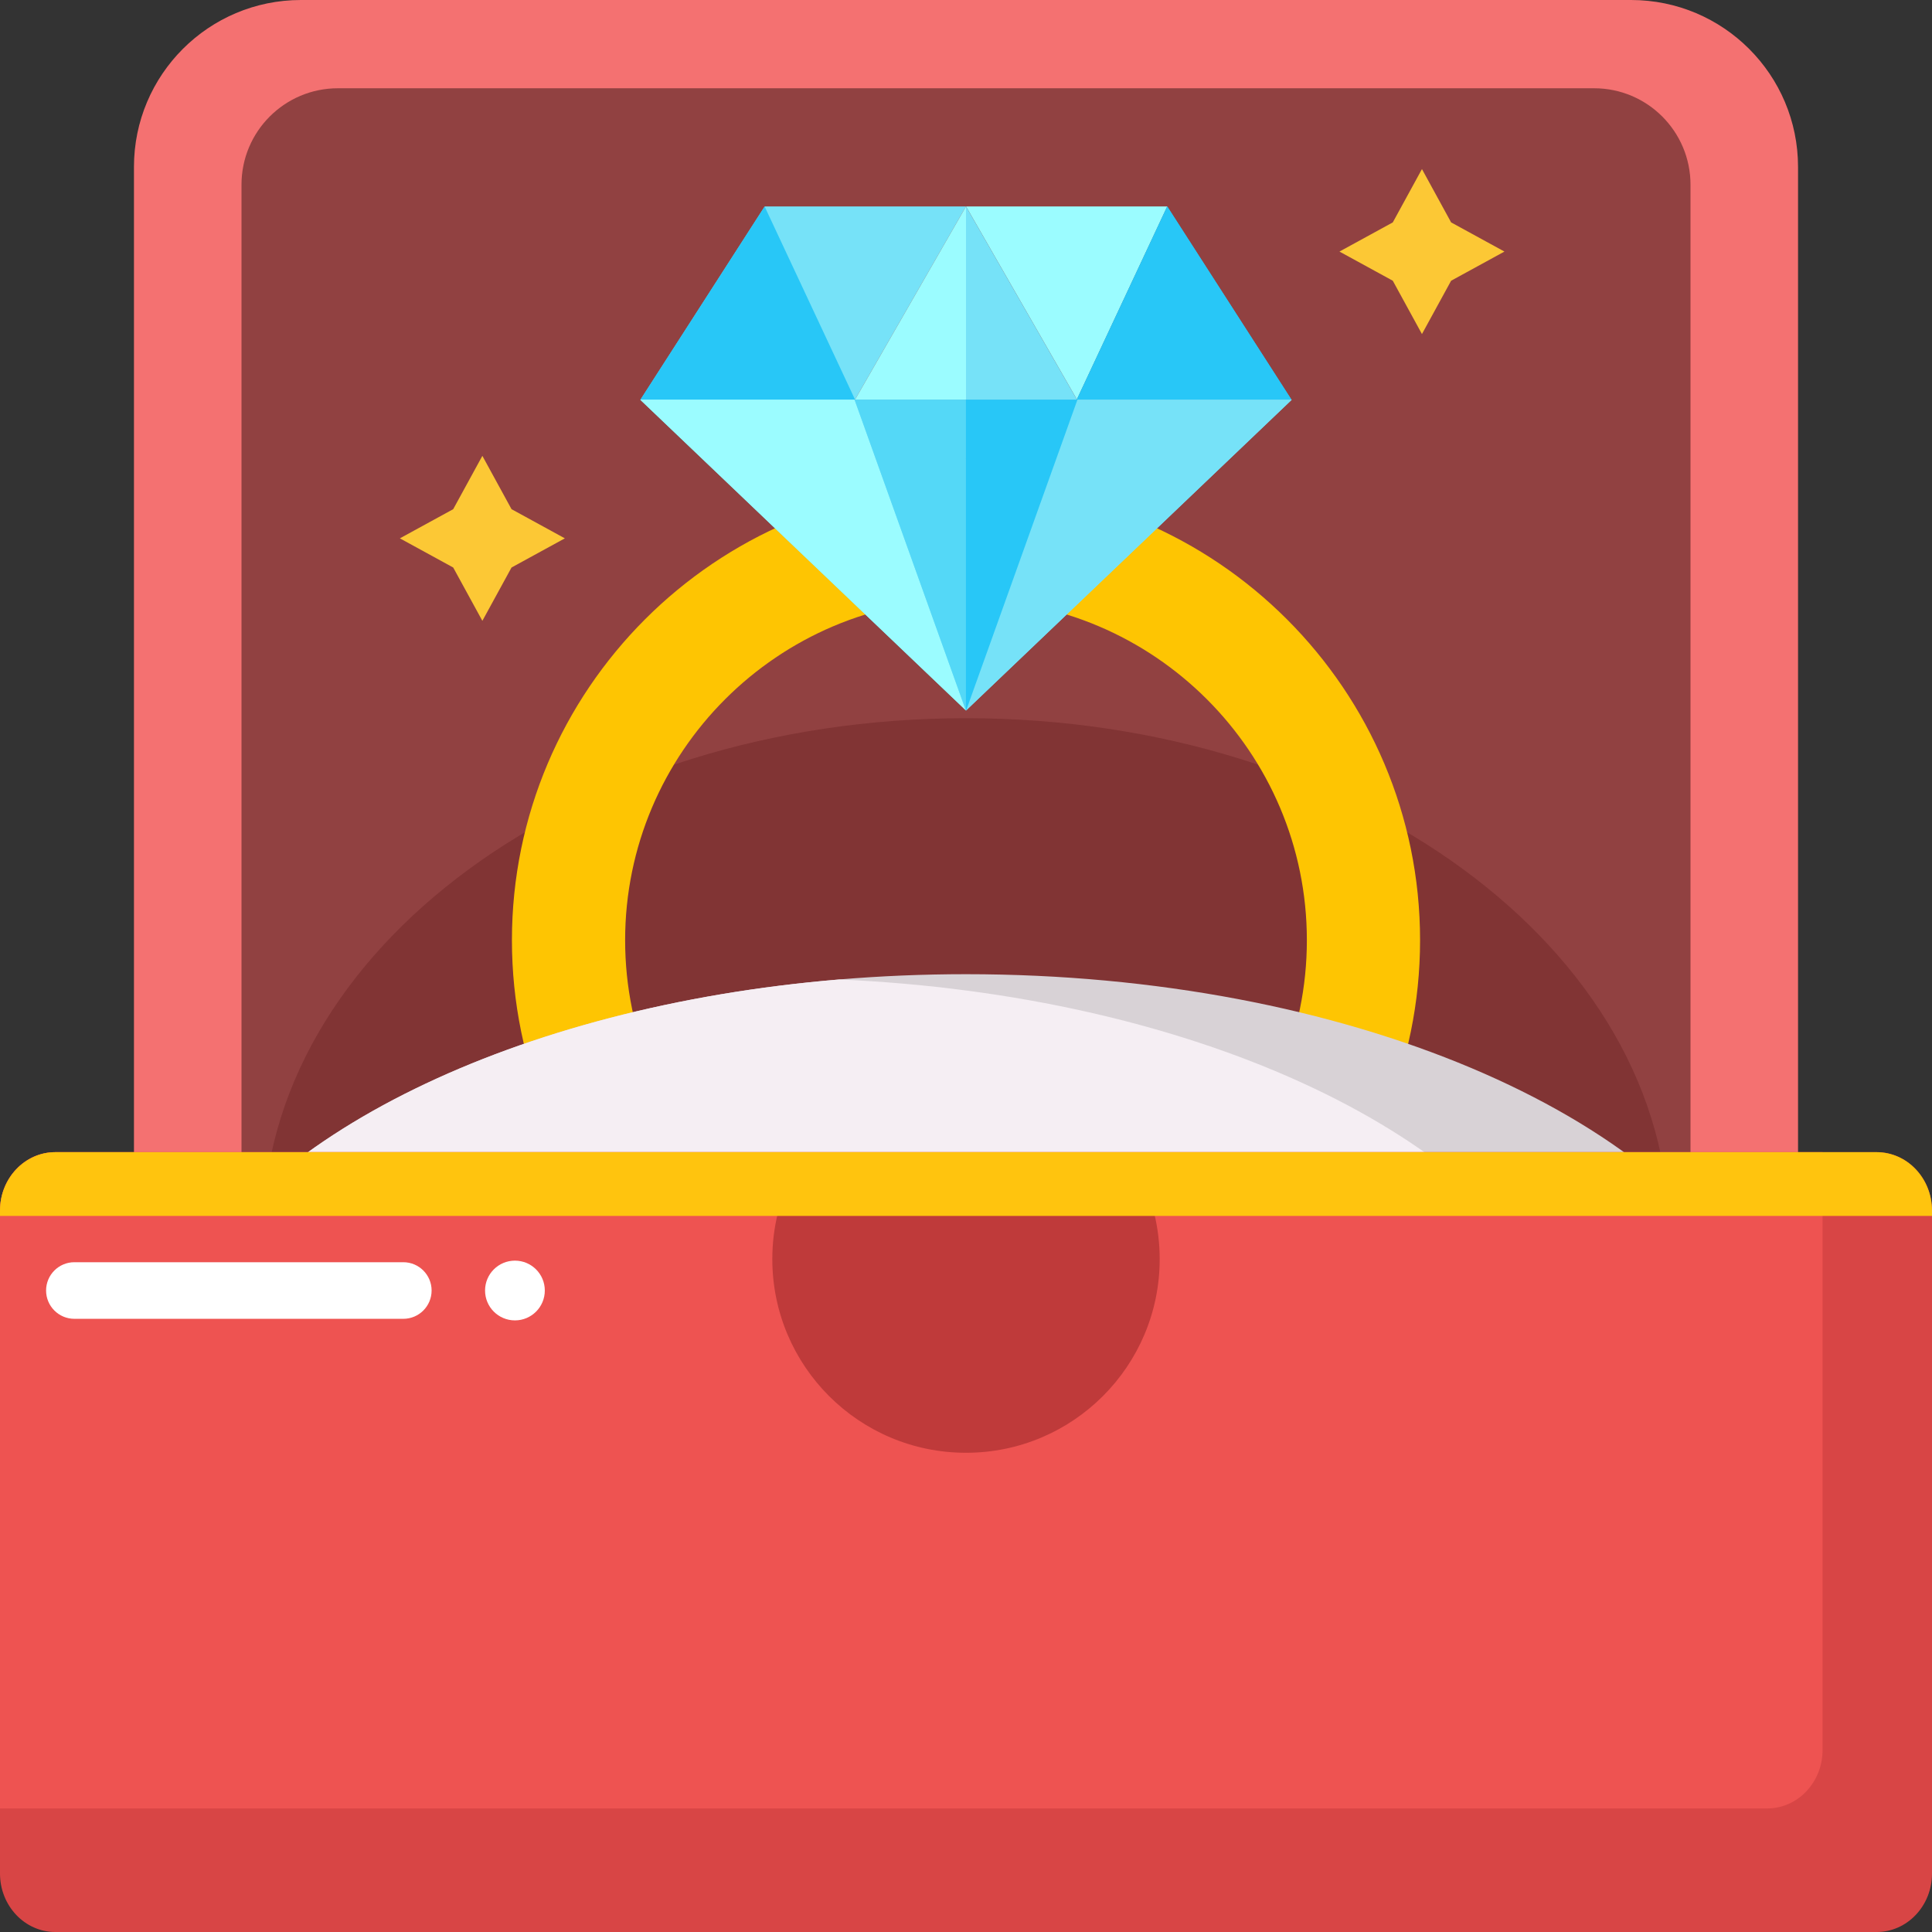 <svg xmlns="http://www.w3.org/2000/svg" width="512" viewBox="0 0 512 512" height="512" id="Layer_1"><rect x="0" y="0" width="512" height="512" fill="#333333" stroke="none"/><g><g><path fill="#f47171" d="m476.5 362h-441v-317.75c0-24.439 19.811-44.25 44.25-44.25h352.5c24.439 0 44.25 19.811 44.25 44.25z"></path></g><g><path fill="#914141" d="m448 48.95v289.66h-384v-289.66c0-14.12 11.44-25.56 25.55-25.56h332.9c14.11 0 25.55 11.44 25.55 25.56z"></path></g><path fill="#813434" d="m442.33 327c0 9.46-1.31 18.7-3.8 27.61h-365.06c-2.49-8.91-3.8-18.15-3.8-27.61 0-75.48 83.42-136.67 186.33-136.67s186.33 61.19 186.33 136.67z"></path><g><path fill="#fec502" d="m256 369.5c-66.352 0-120.334-53.981-120.334-120.334s53.981-120.333 120.334-120.333c66.352 0 120.333 53.981 120.333 120.333s-53.981 120.333-120.333 120.333zm0-210.667c-49.81 0-90.334 40.523-90.334 90.333s40.523 90.333 90.334 90.333c49.81 0 90.333-40.523 90.333-90.334s-40.523-90.333-90.333-90.333z"></path></g><g><path fill="#fcc835" d="m127.833 120.806 7.729 14.132 14.132 7.729-14.132 7.729-7.729 14.132-7.729-14.132-14.132-7.729 14.132-7.729z"></path></g><g><path fill="#fcc835" d="m376.833 44.806 7.729 14.132 14.132 7.729-14.132 7.729-7.729 14.132-7.729-14.132-14.132-7.729 14.132-7.729z"></path></g><path fill="#d8d2d6" d="m466.48 345.62c-42.76 71.6-121.02 119.55-210.48 119.55-7.07 0-14.07-.3-20.98-.89-80.62-6.83-150.12-52.72-189.5-118.66 21.81-44.63 91.06-78.88 176.87-86.05 10.96-.92 22.18-1.4 33.61-1.4 100.97-0 185.89 37.12 210.48 87.45z"></path><path fill="#f5eef3" d="m414.98 346.62c-37.82 63.33-103.41 108.15-179.96 117.66-80.62-6.83-150.12-52.72-189.5-118.66 21.81-44.63 91.06-78.88 176.87-86.05 93 4.08 169.47 39.72 192.59 87.05z"></path><g><path fill="#76e2f8" d="m256 105.916h-29.415l29.409-51.204h-53.323l-32.916 51.191-.044.069 16.237 15.493h70.053z"></path><path fill="#9bfcff" d="m285.384 105.86 23.945-51.142v-.006h-53.323l29.377 51.147z"></path><path fill="#76e2f8" d="m342.252 105.916h-56.837-.057-29.358v15.55h-70.053l70.009 66.798.044.038.044-.038 86.246-82.291z"></path><path fill="#9bfcff" d="m256.006 54.712-.006-.013v.013z"></path><path fill="#76e2f8" d="m256 105.916h29.358l.026-.055-.001-.001-29.377-51.147h-.006z"></path><g fill="#28c7f7"><path d="m285.415 105.916h56.837l-.006-.013-32.841-51.078-.076-.107-23.945 51.142z"></path><path d="m285.415 105.916h56.837l-.006-.013-32.841-51.078-.076-.107-23.945 51.142z"></path><path d="m226.547 105.916h-56.837l.006-.013 32.841-51.078.076-.107 23.945 51.142z"></path><path d="m285.358 105.916h.057l-.031-.055z"></path><path d="m256 54.699-.006.013h.006z"></path></g><path fill="#9bfcff" d="m256 105.916v-51.204h-.006l-29.409 51.204z"></path><g><path fill="#28c7f7" d="m255.893 188.194.063.063-.063-.176z"></path><path fill="#76e2f8" d="m342.246 105.903h-56.705l-29.497 82.354 86.246-82.284z"></path><path fill="#28c7f7" d="m255.893 105.903v82.178l.063.176v.006l.044.038.044-.038v-.006l29.497-82.354z"></path><path fill="#9bfcff" d="m226.459 105.903h-56.705l-.044.069 86.183 82.221v-.113z"></path><path fill="#54d8f7" d="m255.893 105.903h-29.434l29.434 82.178z"></path></g></g><g><path fill="#d84545" d="m512 320.828v175.678c0 8.555-6.57 15.495-14.67 15.495h-482.66c-8.1 0-14.67-6.939-14.67-15.495v-175.678c0-8.555 6.57-15.494 14.67-15.494h482.66c8.1 0 14.67 6.939 14.67 15.494z"></path><path fill="#ee5351" d="m483 305.333v158.43c0 8.555-6.57 15.495-14.67 15.495h-468.33v-158.43c0-8.555 6.57-15.494 14.67-15.494z"></path></g><path fill="#bf3a3a" d="m307.33 333.67c0 28.35-22.98 51.33-51.33 51.33s-51.33-22.98-51.33-51.33c0-4.13.49-8.15 1.42-12h99.82c.93 3.85 1.42 7.87 1.42 12z"></path><path fill="#ffc40e" d="m512 320.828v1.405h-512v-1.405c0-8.555 6.57-15.494 14.67-15.494h482.66c8.1 0 14.67 6.939 14.67 15.494z"></path></g><g><g><path fill="#fff" d="m106.88 349.5h-87.167c-4.142 0-7.5-3.358-7.5-7.5s3.358-7.5 7.5-7.5h87.167c4.142 0 7.5 3.358 7.5 7.5s-3.358 7.5-7.5 7.5z"></path></g><circle r="7.917" fill="#fff" cy="342" cx="136.463"></circle></g></svg>